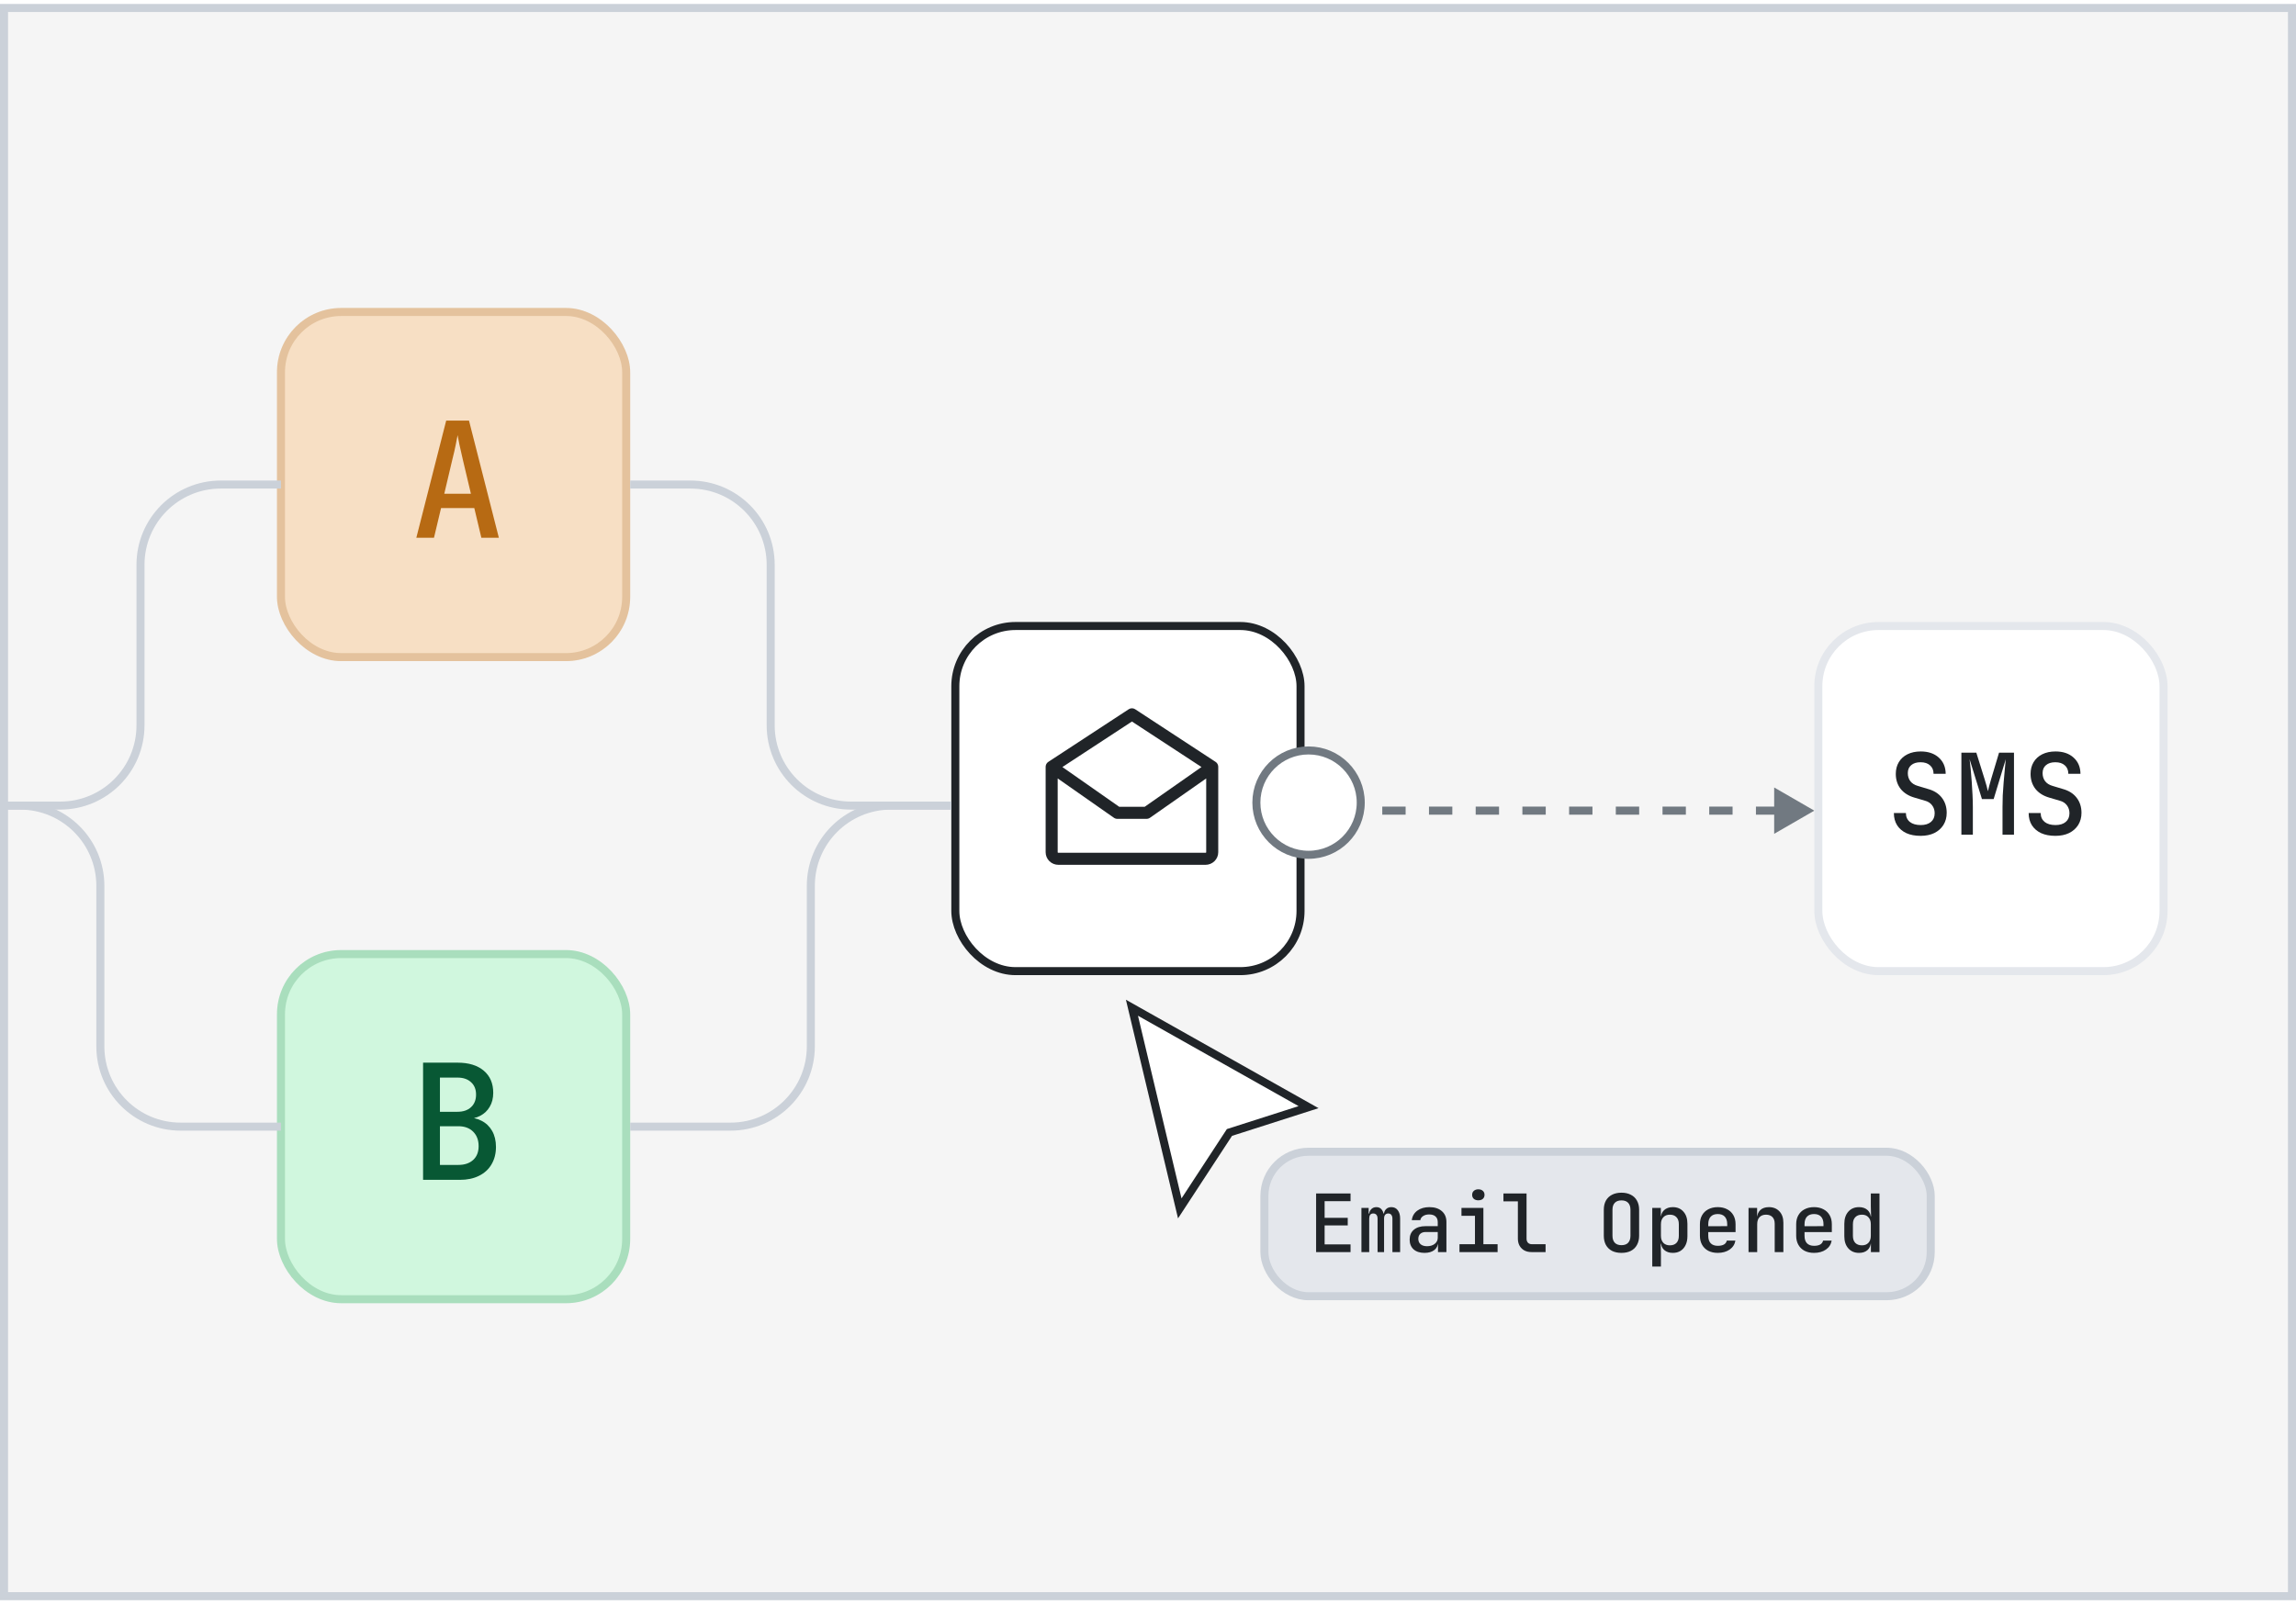 <svg width="286" height="200" viewBox="0 0 286 200" fill="none" xmlns="http://www.w3.org/2000/svg" xmlns:xlink="http://www.w3.org/1999/xlink">
<g clip-path="url(#clip0_2090_7956)">
<rect y="0.496" width="286" height="198.874" fill="#F5F5F5"/>
<rect y="0.496" width="286" height="198.874" fill="url(#pattern0_2090_7956)"/>
<path d="M226 101L221 98.113V103.887L226 101ZM162 101V101.5H163.455V101V100.5H162V101ZM166.364 101V101.5H169.273V101V100.5H166.364V101ZM172.182 101V101.5H175.091V101V100.5H172.182V101ZM178 101V101.5H180.909V101V100.5H178V101ZM183.818 101V101.5H186.727V101V100.5H183.818V101ZM189.636 101V101.5H192.545V101V100.5H189.636V101ZM195.455 101V101.5H198.364V101V100.5H195.455V101ZM201.273 101V101.5H204.182V101V100.5H201.273V101ZM207.091 101V101.5H210V101V100.5H207.091V101ZM212.909 101V101.5H215.818V101V100.5H212.909V101ZM218.727 101V101.5H221.636V101V100.5H218.727V101Z" fill="#717981"/>
<rect x="34.5" y="118.371" width="44" height="44" rx="8" fill="#3CFF82" fill-opacity="0.2"/>
<rect x="35" y="118.871" width="43" height="43" rx="7.5" stroke="#127C38" stroke-opacity="0.2"/>
<path d="M52.7 147V132.4H57C58.387 132.4 59.473 132.733 60.26 133.4C61.047 134.067 61.44 134.987 61.44 136.16C61.44 136.827 61.293 137.407 61 137.9C60.72 138.38 60.327 138.753 59.82 139.02C59.313 139.287 58.72 139.42 58.04 139.42V139.22C58.773 139.207 59.42 139.347 59.98 139.64C60.54 139.92 60.98 140.34 61.3 140.9C61.62 141.46 61.78 142.127 61.78 142.9C61.78 143.727 61.593 144.453 61.22 145.08C60.86 145.693 60.34 146.167 59.66 146.5C58.993 146.833 58.2 147 57.28 147H52.7ZM54.8 145.14H57.1C57.873 145.14 58.487 144.933 58.94 144.52C59.393 144.107 59.62 143.533 59.62 142.8C59.62 142.053 59.393 141.453 58.94 141C58.487 140.547 57.873 140.32 57.1 140.32H54.8V145.14ZM54.8 138.52H56.98C57.7 138.52 58.267 138.327 58.68 137.94C59.093 137.553 59.3 137.033 59.3 136.38C59.3 135.727 59.093 135.213 58.68 134.84C58.267 134.453 57.707 134.26 57 134.26H54.8V138.52Z" fill="#085834"/>
<rect x="119" y="77.996" width="43" height="43" rx="7.5" fill="white"/>
<rect x="119" y="77.996" width="43" height="43" rx="7.5" stroke="#202428"/>
<path d="M131 95.546V106.182C131 106.399 131.088 106.607 131.244 106.76C131.4 106.914 131.612 107 131.833 107H150.167C150.388 107 150.6 106.914 150.756 106.76C150.912 106.607 151 106.399 151 106.182V95.546M131 95.546L141 89L151 95.546M131 95.546L139.182 101.273H142.819L151 95.546" stroke="#202428" stroke-width="1.5" stroke-linecap="round" stroke-linejoin="round"/>
<rect x="226.5" y="77.996" width="43" height="43" rx="7.5" fill="white"/>
<rect x="226.5" y="77.996" width="43" height="43" rx="7.5" stroke="#E4E7EC"/>
<rect x="34.5" y="38.371" width="44" height="44" rx="8" fill="#FF8800" fill-opacity="0.2"/>
<rect x="35" y="38.871" width="43" height="43" rx="7.5" stroke="#985100" stroke-opacity="0.2"/>
<path d="M51.86 67L55.58 52.4H58.42L62.14 67H59.96L59.08 63.3H54.94L54.06 67H51.86ZM55.34 61.52H58.66L57.66 57.3C57.487 56.553 57.34 55.907 57.22 55.36C57.113 54.8 57.04 54.42 57 54.22C56.96 54.42 56.887 54.8 56.78 55.36C56.673 55.907 56.527 56.547 56.34 57.28L55.34 61.52Z" fill="#B76A13"/>
<path d="M-5 100.371H7.5C13.023 100.371 17.5 95.894 17.5 90.371V70.371C17.5 64.848 21.977 60.371 27.5 60.371H35" stroke="#CBD1D9"/>
<path d="M118.5 100.371H106C100.477 100.371 96 95.894 96 90.371V70.371C96 64.848 91.523 60.371 86 60.371H78.5" stroke="#CBD1D9"/>
<path d="M35 140.371H22.5C16.977 140.371 12.5 135.894 12.5 130.371V110.371C12.5 104.848 8.023 100.371 2.5 100.371H-5" stroke="#CBD1D9"/>
<path d="M78.5 140.371H91C96.523 140.371 101 135.894 101 130.371V110.371C101 104.848 105.477 100.371 111 100.371H118.5" stroke="#CBD1D9"/>
<g filter="url(#filter0_d_2090_7956)">
<path d="M146.958 143L141 118L163 130.387L153.146 133.541L146.958 143Z" fill="white"/>
<path d="M146.958 143L141 118L163 130.387L153.146 133.541L146.958 143Z" stroke="#202428"/>
</g>
<rect x="157.5" y="143.5" width="83" height="18" rx="5.5" fill="white"/>
<rect x="157.5" y="143.5" width="83" height="18" rx="5.5" fill="#E4E7EC"/>
<rect x="157.5" y="143.5" width="83" height="18" rx="5.5" stroke="#CBD1D9"/>
<path d="M163.94 156V148.7H168.23V149.66H165V151.73H167.88V152.68H165V155.04H168.23V156H163.94ZM169.586 156V150.5H170.486V151.2H170.686L170.536 151.41C170.536 151.103 170.619 150.86 170.786 150.68C170.953 150.493 171.176 150.4 171.456 150.4C171.756 150.4 171.986 150.517 172.146 150.75C172.313 150.983 172.396 151.303 172.396 151.71L172.156 151.2H172.536L172.376 151.41C172.376 151.103 172.459 150.86 172.626 150.68C172.799 150.493 173.029 150.4 173.316 150.4C173.656 150.4 173.923 150.53 174.116 150.79C174.309 151.043 174.406 151.383 174.406 151.81V156H173.446V151.84C173.446 151.633 173.399 151.473 173.306 151.36C173.219 151.247 173.093 151.19 172.926 151.19C172.759 151.19 172.629 151.247 172.536 151.36C172.449 151.467 172.406 151.623 172.406 151.83V156H171.596V151.84C171.596 151.627 171.549 151.467 171.456 151.36C171.363 151.247 171.229 151.19 171.056 151.19C170.889 151.19 170.763 151.247 170.676 151.36C170.596 151.467 170.556 151.623 170.556 151.83V156H169.586ZM177.442 156.1C176.869 156.1 176.416 155.953 176.082 155.66C175.756 155.36 175.592 154.953 175.592 154.44C175.592 153.92 175.766 153.513 176.112 153.22C176.466 152.92 176.949 152.77 177.562 152.77H179.092V152.26C179.092 151.96 178.999 151.727 178.812 151.56C178.626 151.393 178.362 151.31 178.022 151.31C177.722 151.31 177.472 151.377 177.272 151.51C177.072 151.637 176.956 151.807 176.922 152.02H175.862C175.922 151.527 176.149 151.133 176.542 150.84C176.942 150.547 177.446 150.4 178.052 150.4C178.706 150.4 179.222 150.567 179.602 150.9C179.982 151.227 180.172 151.673 180.172 152.24V156H179.122V154.99H178.942L179.122 154.79C179.122 155.19 178.969 155.51 178.662 155.75C178.356 155.983 177.949 156.1 177.442 156.1ZM177.762 155.27C178.149 155.27 178.466 155.173 178.712 154.98C178.966 154.78 179.092 154.527 179.092 154.22V153.5H177.582C177.302 153.5 177.079 153.577 176.912 153.73C176.752 153.883 176.672 154.093 176.672 154.36C176.672 154.64 176.769 154.863 176.962 155.03C177.156 155.19 177.422 155.27 177.762 155.27ZM181.798 156V155.02H183.728V151.48H182.048V150.5H184.778V155.02H186.548V156H181.798ZM184.148 149.55C183.915 149.55 183.728 149.49 183.588 149.37C183.448 149.243 183.378 149.077 183.378 148.87C183.378 148.657 183.448 148.49 183.588 148.37C183.728 148.243 183.915 148.18 184.148 148.18C184.382 148.18 184.568 148.243 184.708 148.37C184.848 148.49 184.918 148.657 184.918 148.87C184.918 149.077 184.848 149.243 184.708 149.37C184.568 149.49 184.382 149.55 184.148 149.55ZM190.774 156C190.434 156 190.138 155.933 189.884 155.8C189.631 155.66 189.431 155.463 189.284 155.21C189.144 154.957 189.074 154.663 189.074 154.33V149.68H187.274V148.7H190.154V154.33C190.154 154.543 190.214 154.713 190.334 154.84C190.454 154.96 190.618 155.02 190.824 155.02H192.524V156H190.774ZM201.977 156.1C201.523 156.1 201.13 156.017 200.797 155.85C200.47 155.677 200.217 155.43 200.037 155.11C199.863 154.783 199.777 154.403 199.777 153.97V150.73C199.777 150.29 199.863 149.91 200.037 149.59C200.217 149.27 200.47 149.027 200.797 148.86C201.13 148.687 201.523 148.6 201.977 148.6C202.43 148.6 202.82 148.687 203.147 148.86C203.48 149.027 203.733 149.27 203.907 149.59C204.087 149.91 204.177 150.287 204.177 150.72V153.97C204.177 154.403 204.087 154.783 203.907 155.11C203.733 155.43 203.48 155.677 203.147 155.85C202.82 156.017 202.43 156.1 201.977 156.1ZM201.977 155.14C202.343 155.14 202.62 155.04 202.807 154.84C203 154.633 203.097 154.343 203.097 153.97V150.73C203.097 150.35 203 150.06 202.807 149.86C202.62 149.66 202.343 149.56 201.977 149.56C201.617 149.56 201.34 149.66 201.147 149.86C200.953 150.06 200.857 150.35 200.857 150.73V153.97C200.857 154.343 200.953 154.633 201.147 154.84C201.34 155.04 201.617 155.14 201.977 155.14ZM205.813 157.8V150.5H206.883V151.55H207.113L206.883 151.8C206.883 151.367 207.016 151.027 207.283 150.78C207.556 150.527 207.919 150.4 208.373 150.4C208.926 150.4 209.366 150.587 209.693 150.96C210.026 151.327 210.193 151.83 210.193 152.47V154.02C210.193 154.447 210.116 154.817 209.963 155.13C209.816 155.437 209.606 155.677 209.333 155.85C209.066 156.017 208.746 156.1 208.373 156.1C207.926 156.1 207.566 155.977 207.293 155.73C207.019 155.477 206.883 155.133 206.883 154.7L207.113 154.95H206.863L206.893 156.23V157.8H205.813ZM208.003 155.16C208.356 155.16 208.629 155.06 208.823 154.86C209.023 154.653 209.123 154.357 209.123 153.97V152.53C209.123 152.143 209.023 151.85 208.823 151.65C208.629 151.443 208.356 151.34 208.003 151.34C207.663 151.34 207.393 151.447 207.193 151.66C206.993 151.867 206.893 152.157 206.893 152.53V153.97C206.893 154.343 206.993 154.637 207.193 154.85C207.393 155.057 207.663 155.16 208.003 155.16ZM213.969 156.1C213.522 156.1 213.129 156.013 212.789 155.84C212.455 155.66 212.199 155.41 212.019 155.09C211.839 154.77 211.749 154.397 211.749 153.97V152.53C211.749 152.097 211.839 151.723 212.019 151.41C212.199 151.09 212.455 150.843 212.789 150.67C213.129 150.49 213.522 150.4 213.969 150.4C214.422 150.4 214.815 150.49 215.149 150.67C215.482 150.843 215.739 151.09 215.919 151.41C216.099 151.723 216.189 152.097 216.189 152.53V153.51H212.789V153.97C212.789 154.377 212.889 154.687 213.089 154.9C213.295 155.113 213.592 155.22 213.979 155.22C214.292 155.22 214.545 155.167 214.739 155.06C214.932 154.947 215.052 154.783 215.099 154.57H216.169C216.089 155.037 215.849 155.41 215.449 155.69C215.049 155.963 214.555 156.1 213.969 156.1ZM215.149 152.86V152.52C215.149 152.12 215.049 151.81 214.849 151.59C214.649 151.37 214.355 151.26 213.969 151.26C213.589 151.26 213.295 151.37 213.089 151.59C212.889 151.81 212.789 152.123 212.789 152.53V152.78L215.229 152.77L215.149 152.86ZM217.805 156V150.5H218.875V151.55H219.135L218.875 151.8C218.875 151.36 219.005 151.017 219.265 150.77C219.525 150.523 219.885 150.4 220.345 150.4C220.892 150.4 221.328 150.577 221.655 150.93C221.982 151.277 222.145 151.747 222.145 152.34V156H221.065V152.46C221.065 152.1 220.968 151.823 220.775 151.63C220.582 151.437 220.318 151.34 219.985 151.34C219.645 151.34 219.375 151.443 219.175 151.65C218.982 151.85 218.885 152.143 218.885 152.53V156H217.805ZM225.961 156.1C225.514 156.1 225.121 156.013 224.781 155.84C224.448 155.66 224.191 155.41 224.011 155.09C223.831 154.77 223.741 154.397 223.741 153.97V152.53C223.741 152.097 223.831 151.723 224.011 151.41C224.191 151.09 224.448 150.843 224.781 150.67C225.121 150.49 225.514 150.4 225.961 150.4C226.414 150.4 226.808 150.49 227.141 150.67C227.474 150.843 227.731 151.09 227.911 151.41C228.091 151.723 228.181 152.097 228.181 152.53V153.51H224.781V153.97C224.781 154.377 224.881 154.687 225.081 154.9C225.288 155.113 225.584 155.22 225.971 155.22C226.284 155.22 226.538 155.167 226.731 155.06C226.924 154.947 227.044 154.783 227.091 154.57H228.161C228.081 155.037 227.841 155.41 227.441 155.69C227.041 155.963 226.548 156.1 225.961 156.1ZM227.141 152.86V152.52C227.141 152.12 227.041 151.81 226.841 151.59C226.641 151.37 226.348 151.26 225.961 151.26C225.581 151.26 225.288 151.37 225.081 151.59C224.881 151.81 224.781 152.123 224.781 152.53V152.78L227.221 152.77L227.141 152.86ZM231.567 156.1C231.014 156.1 230.57 155.913 230.237 155.54C229.904 155.167 229.737 154.663 229.737 154.03V152.48C229.737 151.84 229.904 151.333 230.237 150.96C230.57 150.587 231.014 150.4 231.567 150.4C232.02 150.4 232.38 150.527 232.647 150.78C232.914 151.027 233.047 151.367 233.047 151.8L232.817 151.55H233.067L233.037 150.27V148.7H234.117V156H233.047V154.95H232.817L233.047 154.7C233.047 155.133 232.914 155.477 232.647 155.73C232.38 155.977 232.02 156.1 231.567 156.1ZM231.937 155.16C232.277 155.16 232.544 155.057 232.737 154.85C232.937 154.637 233.037 154.343 233.037 153.97V152.53C233.037 152.157 232.937 151.867 232.737 151.66C232.544 151.447 232.277 151.34 231.937 151.34C231.584 151.34 231.307 151.443 231.107 151.65C230.907 151.85 230.807 152.143 230.807 152.53V153.97C230.807 154.357 230.907 154.653 231.107 154.86C231.307 155.06 231.584 155.16 231.937 155.16Z" fill="#202428"/>
<path d="M239.242 104.14C238.551 104.14 237.959 104.028 237.464 103.804C236.969 103.571 236.587 103.244 236.316 102.824C236.045 102.395 235.91 101.886 235.91 101.298H237.408C237.408 101.765 237.571 102.133 237.898 102.404C238.225 102.665 238.677 102.796 239.256 102.796C239.797 102.796 240.222 102.665 240.53 102.404C240.838 102.143 240.992 101.783 240.992 101.326C240.992 100.943 240.885 100.612 240.67 100.332C240.465 100.052 240.166 99.861 239.774 99.758L238.486 99.38C237.739 99.165 237.161 98.801 236.75 98.288C236.349 97.765 236.148 97.145 236.148 96.426C236.148 95.866 236.274 95.376 236.526 94.956C236.778 94.536 237.137 94.209 237.604 93.976C238.071 93.743 238.621 93.626 239.256 93.626C240.189 93.626 240.936 93.878 241.496 94.382C242.065 94.886 242.355 95.563 242.364 96.412H240.852C240.852 95.964 240.707 95.614 240.418 95.362C240.138 95.101 239.741 94.97 239.228 94.97C238.733 94.97 238.346 95.091 238.066 95.334C237.786 95.567 237.646 95.899 237.646 96.328C237.646 96.711 237.749 97.042 237.954 97.322C238.169 97.602 238.472 97.798 238.864 97.91L240.166 98.302C240.913 98.507 241.487 98.871 241.888 99.394C242.289 99.917 242.49 100.542 242.49 101.27C242.49 101.839 242.355 102.343 242.084 102.782C241.813 103.211 241.435 103.547 240.95 103.79C240.465 104.023 239.895 104.14 239.242 104.14ZM244.319 104V93.78H246.181L247.203 97.056C247.305 97.364 247.394 97.663 247.469 97.952C247.543 98.232 247.595 98.442 247.623 98.582C247.66 98.442 247.711 98.232 247.777 97.952C247.851 97.663 247.935 97.364 248.029 97.056L249.009 93.78H250.871V104H249.443V100.556C249.443 100.117 249.452 99.632 249.471 99.1C249.499 98.559 249.536 98.017 249.583 97.476C249.629 96.925 249.676 96.403 249.723 95.908C249.769 95.404 249.811 94.965 249.849 94.592L248.337 99.562H246.881L245.341 94.592C245.387 94.956 245.434 95.381 245.481 95.866C245.527 96.342 245.569 96.851 245.607 97.392C245.644 97.933 245.677 98.479 245.705 99.03C245.733 99.571 245.747 100.08 245.747 100.556V104H244.319ZM256.031 104.14C255.34 104.14 254.748 104.028 254.253 103.804C253.758 103.571 253.376 103.244 253.105 102.824C252.834 102.395 252.699 101.886 252.699 101.298H254.197C254.197 101.765 254.36 102.133 254.687 102.404C255.014 102.665 255.466 102.796 256.045 102.796C256.586 102.796 257.011 102.665 257.319 102.404C257.627 102.143 257.781 101.783 257.781 101.326C257.781 100.943 257.674 100.612 257.459 100.332C257.254 100.052 256.955 99.861 256.563 99.758L255.275 99.38C254.528 99.165 253.95 98.801 253.539 98.288C253.138 97.765 252.937 97.145 252.937 96.426C252.937 95.866 253.063 95.376 253.315 94.956C253.567 94.536 253.926 94.209 254.393 93.976C254.86 93.743 255.41 93.626 256.045 93.626C256.978 93.626 257.725 93.878 258.285 94.382C258.854 94.886 259.144 95.563 259.153 96.412H257.641C257.641 95.964 257.496 95.614 257.207 95.362C256.927 95.101 256.53 94.97 256.017 94.97C255.522 94.97 255.135 95.091 254.855 95.334C254.575 95.567 254.435 95.899 254.435 96.328C254.435 96.711 254.538 97.042 254.743 97.322C254.958 97.602 255.261 97.798 255.653 97.91L256.955 98.302C257.702 98.507 258.276 98.871 258.677 99.394C259.078 99.917 259.279 100.542 259.279 101.27C259.279 101.839 259.144 102.343 258.873 102.782C258.602 103.211 258.224 103.547 257.739 103.79C257.254 104.023 256.684 104.14 256.031 104.14Z" fill="#202428"/>
<circle cx="163" cy="100" r="6.5" fill="white" stroke="#717981"/>
</g>
<rect x="0.5" y="0.996" width="285" height="197.874" stroke="#CBD1D9"/>
<defs>
<filter id="filter0_d_2090_7956" x="129.455" y="113.765" width="45.586" height="48.832" filterUnits="userSpaceOnUse" color-interpolation-filters="sRGB">
<feFlood flood-opacity="0" result="BackgroundImageFix"/>
<feColorMatrix in="SourceAlpha" type="matrix" values="0 0 0 0 0 0 0 0 0 0 0 0 0 0 0 0 0 0 127 0" result="hardAlpha"/>
<feOffset dy="7.556"/>
<feGaussianBlur stdDeviation="5.397"/>
<feComposite in2="hardAlpha" operator="out"/>
<feColorMatrix type="matrix" values="0 0 0 0 0 0 0 0 0 0 0 0 0 0 0 0 0 0 0.35 0"/>
<feBlend mode="multiply" in2="BackgroundImageFix" result="effect1_dropShadow_2090_7956"/>
<feBlend mode="normal" in="SourceGraphic" in2="effect1_dropShadow_2090_7956" result="shape"/>
</filter>
<clipPath id="clip0_2090_7956">
<rect y="0.496" width="286" height="198.874" fill="white"/>
</clipPath>
<pattern id="pattern0_2090_7956" patternUnits="userSpaceOnUse" patternTransform="matrix(250 0 0 250 0 0.496)" preserveAspectRatio="none" viewBox="0 0 250 250" width="1" height="1">
<g id="pattern0_2090_7956_inner">
<g clip-path="url(#clip1_2090_7956)">
<rect x="-1" y="-1" width="2" height="2" fill="#E4E7EC"/>
<rect x="9" y="-1" width="2" height="2" fill="#E4E7EC"/>
<rect x="19" y="-1" width="2" height="2" fill="#E4E7EC"/>
<rect x="29" y="-1" width="2" height="2" fill="#E4E7EC"/>
<rect x="39" y="-1" width="2" height="2" fill="#E4E7EC"/>
<rect x="49" y="-1" width="2" height="2" fill="#E4E7EC"/>
<rect x="59" y="-1" width="2" height="2" fill="#E4E7EC"/>
<rect x="69" y="-1" width="2" height="2" fill="#E4E7EC"/>
<rect x="79" y="-1" width="2" height="2" fill="#E4E7EC"/>
<rect x="89" y="-1" width="2" height="2" fill="#E4E7EC"/>
<rect x="99" y="-1" width="2" height="2" fill="#E4E7EC"/>
<rect x="109" y="-1" width="2" height="2" fill="#E4E7EC"/>
<rect x="119" y="-1" width="2" height="2" fill="#E4E7EC"/>
<rect x="129" y="-1" width="2" height="2" fill="#E4E7EC"/>
<rect x="139" y="-1" width="2" height="2" fill="#E4E7EC"/>
<rect x="149" y="-1" width="2" height="2" fill="#E4E7EC"/>
<rect x="159" y="-1" width="2" height="2" fill="#E4E7EC"/>
<rect x="169" y="-1" width="2" height="2" fill="#E4E7EC"/>
<rect x="179" y="-1" width="2" height="2" fill="#E4E7EC"/>
<rect x="189" y="-1" width="2" height="2" fill="#E4E7EC"/>
<rect x="199" y="-1" width="2" height="2" fill="#E4E7EC"/>
<rect x="209" y="-1" width="2" height="2" fill="#E4E7EC"/>
<rect x="219" y="-1" width="2" height="2" fill="#E4E7EC"/>
<rect x="229" y="-1" width="2" height="2" fill="#E4E7EC"/>
<rect x="239" y="-1" width="2" height="2" fill="#E4E7EC"/>
<rect x="249" y="-1" width="2" height="2" fill="#E4E7EC"/>
<rect x="-1" y="9" width="2" height="2" fill="#E4E7EC"/>
<rect x="9" y="9" width="2" height="2" fill="#E4E7EC"/>
<rect x="19" y="9" width="2" height="2" fill="#E4E7EC"/>
<rect x="29" y="9" width="2" height="2" fill="#E4E7EC"/>
<rect x="39" y="9" width="2" height="2" fill="#E4E7EC"/>
<rect x="49" y="9" width="2" height="2" fill="#E4E7EC"/>
<rect x="59" y="9" width="2" height="2" fill="#E4E7EC"/>
<rect x="69" y="9" width="2" height="2" fill="#E4E7EC"/>
<rect x="79" y="9" width="2" height="2" fill="#E4E7EC"/>
<rect x="89" y="9" width="2" height="2" fill="#E4E7EC"/>
<rect x="99" y="9" width="2" height="2" fill="#E4E7EC"/>
<rect x="109" y="9" width="2" height="2" fill="#E4E7EC"/>
<rect x="119" y="9" width="2" height="2" fill="#E4E7EC"/>
<rect x="129" y="9" width="2" height="2" fill="#E4E7EC"/>
<rect x="139" y="9" width="2" height="2" fill="#E4E7EC"/>
<rect x="149" y="9" width="2" height="2" fill="#E4E7EC"/>
<rect x="159" y="9" width="2" height="2" fill="#E4E7EC"/>
<rect x="169" y="9" width="2" height="2" fill="#E4E7EC"/>
<rect x="179" y="9" width="2" height="2" fill="#E4E7EC"/>
<rect x="189" y="9" width="2" height="2" fill="#E4E7EC"/>
<rect x="199" y="9" width="2" height="2" fill="#E4E7EC"/>
<rect x="209" y="9" width="2" height="2" fill="#E4E7EC"/>
<rect x="219" y="9" width="2" height="2" fill="#E4E7EC"/>
<rect x="229" y="9" width="2" height="2" fill="#E4E7EC"/>
<rect x="239" y="9" width="2" height="2" fill="#E4E7EC"/>
<rect x="249" y="9" width="2" height="2" fill="#E4E7EC"/>
<rect x="-1" y="19" width="2" height="2" fill="#E4E7EC"/>
<rect x="9" y="19" width="2" height="2" fill="#E4E7EC"/>
<rect x="19" y="19" width="2" height="2" fill="#E4E7EC"/>
<rect x="29" y="19" width="2" height="2" fill="#E4E7EC"/>
<rect x="39" y="19" width="2" height="2" fill="#E4E7EC"/>
<rect x="49" y="19" width="2" height="2" fill="#E4E7EC"/>
<rect x="59" y="19" width="2" height="2" fill="#E4E7EC"/>
<rect x="69" y="19" width="2" height="2" fill="#E4E7EC"/>
<rect x="79" y="19" width="2" height="2" fill="#E4E7EC"/>
<rect x="89" y="19" width="2" height="2" fill="#E4E7EC"/>
<rect x="99" y="19" width="2" height="2" fill="#E4E7EC"/>
<rect x="109" y="19" width="2" height="2" fill="#E4E7EC"/>
<rect x="119" y="19" width="2" height="2" fill="#E4E7EC"/>
<rect x="129" y="19" width="2" height="2" fill="#E4E7EC"/>
<rect x="139" y="19" width="2" height="2" fill="#E4E7EC"/>
<rect x="149" y="19" width="2" height="2" fill="#E4E7EC"/>
<rect x="159" y="19" width="2" height="2" fill="#E4E7EC"/>
<rect x="169" y="19" width="2" height="2" fill="#E4E7EC"/>
<rect x="179" y="19" width="2" height="2" fill="#E4E7EC"/>
<rect x="189" y="19" width="2" height="2" fill="#E4E7EC"/>
<rect x="199" y="19" width="2" height="2" fill="#E4E7EC"/>
<rect x="209" y="19" width="2" height="2" fill="#E4E7EC"/>
<rect x="219" y="19" width="2" height="2" fill="#E4E7EC"/>
<rect x="229" y="19" width="2" height="2" fill="#E4E7EC"/>
<rect x="239" y="19" width="2" height="2" fill="#E4E7EC"/>
<rect x="249" y="19" width="2" height="2" fill="#E4E7EC"/>
<rect x="-1" y="29" width="2" height="2" fill="#E4E7EC"/>
<rect x="9" y="29" width="2" height="2" fill="#E4E7EC"/>
<rect x="19" y="29" width="2" height="2" fill="#E4E7EC"/>
<rect x="29" y="29" width="2" height="2" fill="#E4E7EC"/>
<rect x="39" y="29" width="2" height="2" fill="#E4E7EC"/>
<rect x="49" y="29" width="2" height="2" fill="#E4E7EC"/>
<rect x="59" y="29" width="2" height="2" fill="#E4E7EC"/>
<rect x="69" y="29" width="2" height="2" fill="#E4E7EC"/>
<rect x="79" y="29" width="2" height="2" fill="#E4E7EC"/>
<rect x="89" y="29" width="2" height="2" fill="#E4E7EC"/>
<rect x="99" y="29" width="2" height="2" fill="#E4E7EC"/>
<rect x="109" y="29" width="2" height="2" fill="#E4E7EC"/>
<rect x="119" y="29" width="2" height="2" fill="#E4E7EC"/>
<rect x="129" y="29" width="2" height="2" fill="#E4E7EC"/>
<rect x="139" y="29" width="2" height="2" fill="#E4E7EC"/>
<rect x="149" y="29" width="2" height="2" fill="#E4E7EC"/>
<rect x="159" y="29" width="2" height="2" fill="#E4E7EC"/>
<rect x="169" y="29" width="2" height="2" fill="#E4E7EC"/>
<rect x="179" y="29" width="2" height="2" fill="#E4E7EC"/>
<rect x="189" y="29" width="2" height="2" fill="#E4E7EC"/>
<rect x="199" y="29" width="2" height="2" fill="#E4E7EC"/>
<rect x="209" y="29" width="2" height="2" fill="#E4E7EC"/>
<rect x="219" y="29" width="2" height="2" fill="#E4E7EC"/>
<rect x="229" y="29" width="2" height="2" fill="#E4E7EC"/>
<rect x="239" y="29" width="2" height="2" fill="#E4E7EC"/>
<rect x="249" y="29" width="2" height="2" fill="#E4E7EC"/>
<rect x="-1" y="39" width="2" height="2" fill="#E4E7EC"/>
<rect x="9" y="39" width="2" height="2" fill="#E4E7EC"/>
<rect x="19" y="39" width="2" height="2" fill="#E4E7EC"/>
<rect x="29" y="39" width="2" height="2" fill="#E4E7EC"/>
<rect x="39" y="39" width="2" height="2" fill="#E4E7EC"/>
<rect x="49" y="39" width="2" height="2" fill="#E4E7EC"/>
<rect x="59" y="39" width="2" height="2" fill="#E4E7EC"/>
<rect x="69" y="39" width="2" height="2" fill="#E4E7EC"/>
<rect x="79" y="39" width="2" height="2" fill="#E4E7EC"/>
<rect x="89" y="39" width="2" height="2" fill="#E4E7EC"/>
<rect x="99" y="39" width="2" height="2" fill="#E4E7EC"/>
<rect x="109" y="39" width="2" height="2" fill="#E4E7EC"/>
<rect x="119" y="39" width="2" height="2" fill="#E4E7EC"/>
<rect x="129" y="39" width="2" height="2" fill="#E4E7EC"/>
<rect x="139" y="39" width="2" height="2" fill="#E4E7EC"/>
<rect x="149" y="39" width="2" height="2" fill="#E4E7EC"/>
<rect x="159" y="39" width="2" height="2" fill="#E4E7EC"/>
<rect x="169" y="39" width="2" height="2" fill="#E4E7EC"/>
<rect x="179" y="39" width="2" height="2" fill="#E4E7EC"/>
<rect x="189" y="39" width="2" height="2" fill="#E4E7EC"/>
<rect x="199" y="39" width="2" height="2" fill="#E4E7EC"/>
<rect x="209" y="39" width="2" height="2" fill="#E4E7EC"/>
<rect x="219" y="39" width="2" height="2" fill="#E4E7EC"/>
<rect x="229" y="39" width="2" height="2" fill="#E4E7EC"/>
<rect x="239" y="39" width="2" height="2" fill="#E4E7EC"/>
<rect x="249" y="39" width="2" height="2" fill="#E4E7EC"/>
<rect x="-1" y="49" width="2" height="2" fill="#E4E7EC"/>
<rect x="9" y="49" width="2" height="2" fill="#E4E7EC"/>
<rect x="19" y="49" width="2" height="2" fill="#E4E7EC"/>
<rect x="29" y="49" width="2" height="2" fill="#E4E7EC"/>
<rect x="39" y="49" width="2" height="2" fill="#E4E7EC"/>
<rect x="49" y="49" width="2" height="2" fill="#E4E7EC"/>
<rect x="59" y="49" width="2" height="2" fill="#E4E7EC"/>
<rect x="69" y="49" width="2" height="2" fill="#E4E7EC"/>
<rect x="79" y="49" width="2" height="2" fill="#E4E7EC"/>
<rect x="89" y="49" width="2" height="2" fill="#E4E7EC"/>
<rect x="99" y="49" width="2" height="2" fill="#E4E7EC"/>
<rect x="109" y="49" width="2" height="2" fill="#E4E7EC"/>
<rect x="119" y="49" width="2" height="2" fill="#E4E7EC"/>
<rect x="129" y="49" width="2" height="2" fill="#E4E7EC"/>
<rect x="139" y="49" width="2" height="2" fill="#E4E7EC"/>
<rect x="149" y="49" width="2" height="2" fill="#E4E7EC"/>
<rect x="159" y="49" width="2" height="2" fill="#E4E7EC"/>
<rect x="169" y="49" width="2" height="2" fill="#E4E7EC"/>
<rect x="179" y="49" width="2" height="2" fill="#E4E7EC"/>
<rect x="189" y="49" width="2" height="2" fill="#E4E7EC"/>
<rect x="199" y="49" width="2" height="2" fill="#E4E7EC"/>
<rect x="209" y="49" width="2" height="2" fill="#E4E7EC"/>
<rect x="219" y="49" width="2" height="2" fill="#E4E7EC"/>
<rect x="229" y="49" width="2" height="2" fill="#E4E7EC"/>
<rect x="239" y="49" width="2" height="2" fill="#E4E7EC"/>
<rect x="249" y="49" width="2" height="2" fill="#E4E7EC"/>
<rect x="-1" y="59" width="2" height="2" fill="#E4E7EC"/>
<rect x="9" y="59" width="2" height="2" fill="#E4E7EC"/>
<rect x="19" y="59" width="2" height="2" fill="#E4E7EC"/>
<rect x="29" y="59" width="2" height="2" fill="#E4E7EC"/>
<rect x="39" y="59" width="2" height="2" fill="#E4E7EC"/>
<rect x="49" y="59" width="2" height="2" fill="#E4E7EC"/>
<rect x="59" y="59" width="2" height="2" fill="#E4E7EC"/>
<rect x="69" y="59" width="2" height="2" fill="#E4E7EC"/>
<rect x="79" y="59" width="2" height="2" fill="#E4E7EC"/>
<rect x="89" y="59" width="2" height="2" fill="#E4E7EC"/>
<rect x="99" y="59" width="2" height="2" fill="#E4E7EC"/>
<rect x="109" y="59" width="2" height="2" fill="#E4E7EC"/>
<rect x="119" y="59" width="2" height="2" fill="#E4E7EC"/>
<rect x="129" y="59" width="2" height="2" fill="#E4E7EC"/>
<rect x="139" y="59" width="2" height="2" fill="#E4E7EC"/>
<rect x="149" y="59" width="2" height="2" fill="#E4E7EC"/>
<rect x="159" y="59" width="2" height="2" fill="#E4E7EC"/>
<rect x="169" y="59" width="2" height="2" fill="#E4E7EC"/>
<rect x="179" y="59" width="2" height="2" fill="#E4E7EC"/>
<rect x="189" y="59" width="2" height="2" fill="#E4E7EC"/>
<rect x="199" y="59" width="2" height="2" fill="#E4E7EC"/>
<rect x="209" y="59" width="2" height="2" fill="#E4E7EC"/>
<rect x="219" y="59" width="2" height="2" fill="#E4E7EC"/>
<rect x="229" y="59" width="2" height="2" fill="#E4E7EC"/>
<rect x="239" y="59" width="2" height="2" fill="#E4E7EC"/>
<rect x="249" y="59" width="2" height="2" fill="#E4E7EC"/>
<rect x="-1" y="69" width="2" height="2" fill="#E4E7EC"/>
<rect x="9" y="69" width="2" height="2" fill="#E4E7EC"/>
<rect x="19" y="69" width="2" height="2" fill="#E4E7EC"/>
<rect x="29" y="69" width="2" height="2" fill="#E4E7EC"/>
<rect x="39" y="69" width="2" height="2" fill="#E4E7EC"/>
<rect x="49" y="69" width="2" height="2" fill="#E4E7EC"/>
<rect x="59" y="69" width="2" height="2" fill="#E4E7EC"/>
<rect x="69" y="69" width="2" height="2" fill="#E4E7EC"/>
<rect x="79" y="69" width="2" height="2" fill="#E4E7EC"/>
<rect x="89" y="69" width="2" height="2" fill="#E4E7EC"/>
<rect x="99" y="69" width="2" height="2" fill="#E4E7EC"/>
<rect x="109" y="69" width="2" height="2" fill="#E4E7EC"/>
<rect x="119" y="69" width="2" height="2" fill="#E4E7EC"/>
<rect x="129" y="69" width="2" height="2" fill="#E4E7EC"/>
<rect x="139" y="69" width="2" height="2" fill="#E4E7EC"/>
<rect x="149" y="69" width="2" height="2" fill="#E4E7EC"/>
<rect x="159" y="69" width="2" height="2" fill="#E4E7EC"/>
<rect x="169" y="69" width="2" height="2" fill="#E4E7EC"/>
<rect x="179" y="69" width="2" height="2" fill="#E4E7EC"/>
<rect x="189" y="69" width="2" height="2" fill="#E4E7EC"/>
<rect x="199" y="69" width="2" height="2" fill="#E4E7EC"/>
<rect x="209" y="69" width="2" height="2" fill="#E4E7EC"/>
<rect x="219" y="69" width="2" height="2" fill="#E4E7EC"/>
<rect x="229" y="69" width="2" height="2" fill="#E4E7EC"/>
<rect x="239" y="69" width="2" height="2" fill="#E4E7EC"/>
<rect x="249" y="69" width="2" height="2" fill="#E4E7EC"/>
<rect x="-1" y="79" width="2" height="2" fill="#E4E7EC"/>
<rect x="9" y="79" width="2" height="2" fill="#E4E7EC"/>
<rect x="19" y="79" width="2" height="2" fill="#E4E7EC"/>
<rect x="29" y="79" width="2" height="2" fill="#E4E7EC"/>
<rect x="39" y="79" width="2" height="2" fill="#E4E7EC"/>
<rect x="49" y="79" width="2" height="2" fill="#E4E7EC"/>
<rect x="59" y="79" width="2" height="2" fill="#E4E7EC"/>
<rect x="69" y="79" width="2" height="2" fill="#E4E7EC"/>
<rect x="79" y="79" width="2" height="2" fill="#E4E7EC"/>
<rect x="89" y="79" width="2" height="2" fill="#E4E7EC"/>
<rect x="99" y="79" width="2" height="2" fill="#E4E7EC"/>
<rect x="109" y="79" width="2" height="2" fill="#E4E7EC"/>
<rect x="119" y="79" width="2" height="2" fill="#E4E7EC"/>
<rect x="129" y="79" width="2" height="2" fill="#E4E7EC"/>
<rect x="139" y="79" width="2" height="2" fill="#E4E7EC"/>
<rect x="149" y="79" width="2" height="2" fill="#E4E7EC"/>
<rect x="159" y="79" width="2" height="2" fill="#E4E7EC"/>
<rect x="169" y="79" width="2" height="2" fill="#E4E7EC"/>
<rect x="179" y="79" width="2" height="2" fill="#E4E7EC"/>
<rect x="189" y="79" width="2" height="2" fill="#E4E7EC"/>
<rect x="199" y="79" width="2" height="2" fill="#E4E7EC"/>
<rect x="209" y="79" width="2" height="2" fill="#E4E7EC"/>
<rect x="219" y="79" width="2" height="2" fill="#E4E7EC"/>
<rect x="229" y="79" width="2" height="2" fill="#E4E7EC"/>
<rect x="239" y="79" width="2" height="2" fill="#E4E7EC"/>
<rect x="249" y="79" width="2" height="2" fill="#E4E7EC"/>
<rect x="-1" y="89" width="2" height="2" fill="#E4E7EC"/>
<rect x="9" y="89" width="2" height="2" fill="#E4E7EC"/>
<rect x="19" y="89" width="2" height="2" fill="#E4E7EC"/>
<rect x="29" y="89" width="2" height="2" fill="#E4E7EC"/>
<rect x="39" y="89" width="2" height="2" fill="#E4E7EC"/>
<rect x="49" y="89" width="2" height="2" fill="#E4E7EC"/>
<rect x="59" y="89" width="2" height="2" fill="#E4E7EC"/>
<rect x="69" y="89" width="2" height="2" fill="#E4E7EC"/>
<rect x="79" y="89" width="2" height="2" fill="#E4E7EC"/>
<rect x="89" y="89" width="2" height="2" fill="#E4E7EC"/>
<rect x="99" y="89" width="2" height="2" fill="#E4E7EC"/>
<rect x="109" y="89" width="2" height="2" fill="#E4E7EC"/>
<rect x="119" y="89" width="2" height="2" fill="#E4E7EC"/>
<rect x="129" y="89" width="2" height="2" fill="#E4E7EC"/>
<rect x="139" y="89" width="2" height="2" fill="#E4E7EC"/>
<rect x="149" y="89" width="2" height="2" fill="#E4E7EC"/>
<rect x="159" y="89" width="2" height="2" fill="#E4E7EC"/>
<rect x="169" y="89" width="2" height="2" fill="#E4E7EC"/>
<rect x="179" y="89" width="2" height="2" fill="#E4E7EC"/>
<rect x="189" y="89" width="2" height="2" fill="#E4E7EC"/>
<rect x="199" y="89" width="2" height="2" fill="#E4E7EC"/>
<rect x="209" y="89" width="2" height="2" fill="#E4E7EC"/>
<rect x="219" y="89" width="2" height="2" fill="#E4E7EC"/>
<rect x="229" y="89" width="2" height="2" fill="#E4E7EC"/>
<rect x="239" y="89" width="2" height="2" fill="#E4E7EC"/>
<rect x="249" y="89" width="2" height="2" fill="#E4E7EC"/>
<rect x="-1" y="99" width="2" height="2" fill="#E4E7EC"/>
<rect x="9" y="99" width="2" height="2" fill="#E4E7EC"/>
<rect x="19" y="99" width="2" height="2" fill="#E4E7EC"/>
<rect x="29" y="99" width="2" height="2" fill="#E4E7EC"/>
<rect x="39" y="99" width="2" height="2" fill="#E4E7EC"/>
<rect x="49" y="99" width="2" height="2" fill="#E4E7EC"/>
<rect x="59" y="99" width="2" height="2" fill="#E4E7EC"/>
<rect x="69" y="99" width="2" height="2" fill="#E4E7EC"/>
<rect x="79" y="99" width="2" height="2" fill="#E4E7EC"/>
<rect x="89" y="99" width="2" height="2" fill="#E4E7EC"/>
<rect x="99" y="99" width="2" height="2" fill="#E4E7EC"/>
<rect x="109" y="99" width="2" height="2" fill="#E4E7EC"/>
<rect x="119" y="99" width="2" height="2" fill="#E4E7EC"/>
<rect x="129" y="99" width="2" height="2" fill="#E4E7EC"/>
<rect x="139" y="99" width="2" height="2" fill="#E4E7EC"/>
<rect x="149" y="99" width="2" height="2" fill="#E4E7EC"/>
<rect x="159" y="99" width="2" height="2" fill="#E4E7EC"/>
<rect x="169" y="99" width="2" height="2" fill="#E4E7EC"/>
<rect x="179" y="99" width="2" height="2" fill="#E4E7EC"/>
<rect x="189" y="99" width="2" height="2" fill="#E4E7EC"/>
<rect x="199" y="99" width="2" height="2" fill="#E4E7EC"/>
<rect x="209" y="99" width="2" height="2" fill="#E4E7EC"/>
<rect x="219" y="99" width="2" height="2" fill="#E4E7EC"/>
<rect x="229" y="99" width="2" height="2" fill="#E4E7EC"/>
<rect x="239" y="99" width="2" height="2" fill="#E4E7EC"/>
<rect x="249" y="99" width="2" height="2" fill="#E4E7EC"/>
<rect x="-1" y="109" width="2" height="2" fill="#E4E7EC"/>
<rect x="9" y="109" width="2" height="2" fill="#E4E7EC"/>
<rect x="19" y="109" width="2" height="2" fill="#E4E7EC"/>
<rect x="29" y="109" width="2" height="2" fill="#E4E7EC"/>
<rect x="39" y="109" width="2" height="2" fill="#E4E7EC"/>
<rect x="49" y="109" width="2" height="2" fill="#E4E7EC"/>
<rect x="59" y="109" width="2" height="2" fill="#E4E7EC"/>
<rect x="69" y="109" width="2" height="2" fill="#E4E7EC"/>
<rect x="79" y="109" width="2" height="2" fill="#E4E7EC"/>
<rect x="89" y="109" width="2" height="2" fill="#E4E7EC"/>
<rect x="99" y="109" width="2" height="2" fill="#E4E7EC"/>
<rect x="109" y="109" width="2" height="2" fill="#E4E7EC"/>
<rect x="119" y="109" width="2" height="2" fill="#E4E7EC"/>
<rect x="129" y="109" width="2" height="2" fill="#E4E7EC"/>
<rect x="139" y="109" width="2" height="2" fill="#E4E7EC"/>
<rect x="149" y="109" width="2" height="2" fill="#E4E7EC"/>
<rect x="159" y="109" width="2" height="2" fill="#E4E7EC"/>
<rect x="169" y="109" width="2" height="2" fill="#E4E7EC"/>
<rect x="179" y="109" width="2" height="2" fill="#E4E7EC"/>
<rect x="189" y="109" width="2" height="2" fill="#E4E7EC"/>
<rect x="199" y="109" width="2" height="2" fill="#E4E7EC"/>
<rect x="209" y="109" width="2" height="2" fill="#E4E7EC"/>
<rect x="219" y="109" width="2" height="2" fill="#E4E7EC"/>
<rect x="229" y="109" width="2" height="2" fill="#E4E7EC"/>
<rect x="239" y="109" width="2" height="2" fill="#E4E7EC"/>
<rect x="249" y="109" width="2" height="2" fill="#E4E7EC"/>
<rect x="-1" y="119" width="2" height="2" fill="#E4E7EC"/>
<rect x="9" y="119" width="2" height="2" fill="#E4E7EC"/>
<rect x="19" y="119" width="2" height="2" fill="#E4E7EC"/>
<rect x="29" y="119" width="2" height="2" fill="#E4E7EC"/>
<rect x="39" y="119" width="2" height="2" fill="#E4E7EC"/>
<rect x="49" y="119" width="2" height="2" fill="#E4E7EC"/>
<rect x="59" y="119" width="2" height="2" fill="#E4E7EC"/>
<rect x="69" y="119" width="2" height="2" fill="#E4E7EC"/>
<rect x="79" y="119" width="2" height="2" fill="#E4E7EC"/>
<rect x="89" y="119" width="2" height="2" fill="#E4E7EC"/>
<rect x="99" y="119" width="2" height="2" fill="#E4E7EC"/>
<rect x="109" y="119" width="2" height="2" fill="#E4E7EC"/>
<rect x="119" y="119" width="2" height="2" fill="#E4E7EC"/>
<rect x="129" y="119" width="2" height="2" fill="#E4E7EC"/>
<rect x="139" y="119" width="2" height="2" fill="#E4E7EC"/>
<rect x="149" y="119" width="2" height="2" fill="#E4E7EC"/>
<rect x="159" y="119" width="2" height="2" fill="#E4E7EC"/>
<rect x="169" y="119" width="2" height="2" fill="#E4E7EC"/>
<rect x="179" y="119" width="2" height="2" fill="#E4E7EC"/>
<rect x="189" y="119" width="2" height="2" fill="#E4E7EC"/>
<rect x="199" y="119" width="2" height="2" fill="#E4E7EC"/>
<rect x="209" y="119" width="2" height="2" fill="#E4E7EC"/>
<rect x="219" y="119" width="2" height="2" fill="#E4E7EC"/>
<rect x="229" y="119" width="2" height="2" fill="#E4E7EC"/>
<rect x="239" y="119" width="2" height="2" fill="#E4E7EC"/>
<rect x="249" y="119" width="2" height="2" fill="#E4E7EC"/>
<rect x="-1" y="129" width="2" height="2" fill="#E4E7EC"/>
<rect x="9" y="129" width="2" height="2" fill="#E4E7EC"/>
<rect x="19" y="129" width="2" height="2" fill="#E4E7EC"/>
<rect x="29" y="129" width="2" height="2" fill="#E4E7EC"/>
<rect x="39" y="129" width="2" height="2" fill="#E4E7EC"/>
<rect x="49" y="129" width="2" height="2" fill="#E4E7EC"/>
<rect x="59" y="129" width="2" height="2" fill="#E4E7EC"/>
<rect x="69" y="129" width="2" height="2" fill="#E4E7EC"/>
<rect x="79" y="129" width="2" height="2" fill="#E4E7EC"/>
<rect x="89" y="129" width="2" height="2" fill="#E4E7EC"/>
<rect x="99" y="129" width="2" height="2" fill="#E4E7EC"/>
<rect x="109" y="129" width="2" height="2" fill="#E4E7EC"/>
<rect x="119" y="129" width="2" height="2" fill="#E4E7EC"/>
<rect x="129" y="129" width="2" height="2" fill="#E4E7EC"/>
<rect x="139" y="129" width="2" height="2" fill="#E4E7EC"/>
<rect x="149" y="129" width="2" height="2" fill="#E4E7EC"/>
<rect x="159" y="129" width="2" height="2" fill="#E4E7EC"/>
<rect x="169" y="129" width="2" height="2" fill="#E4E7EC"/>
<rect x="179" y="129" width="2" height="2" fill="#E4E7EC"/>
<rect x="189" y="129" width="2" height="2" fill="#E4E7EC"/>
<rect x="199" y="129" width="2" height="2" fill="#E4E7EC"/>
<rect x="209" y="129" width="2" height="2" fill="#E4E7EC"/>
<rect x="219" y="129" width="2" height="2" fill="#E4E7EC"/>
<rect x="229" y="129" width="2" height="2" fill="#E4E7EC"/>
<rect x="239" y="129" width="2" height="2" fill="#E4E7EC"/>
<rect x="249" y="129" width="2" height="2" fill="#E4E7EC"/>
<rect x="-1" y="139" width="2" height="2" fill="#E4E7EC"/>
<rect x="9" y="139" width="2" height="2" fill="#E4E7EC"/>
<rect x="19" y="139" width="2" height="2" fill="#E4E7EC"/>
<rect x="29" y="139" width="2" height="2" fill="#E4E7EC"/>
<rect x="39" y="139" width="2" height="2" fill="#E4E7EC"/>
<rect x="49" y="139" width="2" height="2" fill="#E4E7EC"/>
<rect x="59" y="139" width="2" height="2" fill="#E4E7EC"/>
<rect x="69" y="139" width="2" height="2" fill="#E4E7EC"/>
<rect x="79" y="139" width="2" height="2" fill="#E4E7EC"/>
<rect x="89" y="139" width="2" height="2" fill="#E4E7EC"/>
<rect x="99" y="139" width="2" height="2" fill="#E4E7EC"/>
<rect x="109" y="139" width="2" height="2" fill="#E4E7EC"/>
<rect x="119" y="139" width="2" height="2" fill="#E4E7EC"/>
<rect x="129" y="139" width="2" height="2" fill="#E4E7EC"/>
<rect x="139" y="139" width="2" height="2" fill="#E4E7EC"/>
<rect x="149" y="139" width="2" height="2" fill="#E4E7EC"/>
<rect x="159" y="139" width="2" height="2" fill="#E4E7EC"/>
<rect x="169" y="139" width="2" height="2" fill="#E4E7EC"/>
<rect x="179" y="139" width="2" height="2" fill="#E4E7EC"/>
<rect x="189" y="139" width="2" height="2" fill="#E4E7EC"/>
<rect x="199" y="139" width="2" height="2" fill="#E4E7EC"/>
<rect x="209" y="139" width="2" height="2" fill="#E4E7EC"/>
<rect x="219" y="139" width="2" height="2" fill="#E4E7EC"/>
<rect x="229" y="139" width="2" height="2" fill="#E4E7EC"/>
<rect x="239" y="139" width="2" height="2" fill="#E4E7EC"/>
<rect x="249" y="139" width="2" height="2" fill="#E4E7EC"/>
<rect x="-1" y="149" width="2" height="2" fill="#E4E7EC"/>
<rect x="9" y="149" width="2" height="2" fill="#E4E7EC"/>
<rect x="19" y="149" width="2" height="2" fill="#E4E7EC"/>
<rect x="29" y="149" width="2" height="2" fill="#E4E7EC"/>
<rect x="39" y="149" width="2" height="2" fill="#E4E7EC"/>
<rect x="49" y="149" width="2" height="2" fill="#E4E7EC"/>
<rect x="59" y="149" width="2" height="2" fill="#E4E7EC"/>
<rect x="69" y="149" width="2" height="2" fill="#E4E7EC"/>
<rect x="79" y="149" width="2" height="2" fill="#E4E7EC"/>
<rect x="89" y="149" width="2" height="2" fill="#E4E7EC"/>
<rect x="99" y="149" width="2" height="2" fill="#E4E7EC"/>
<rect x="109" y="149" width="2" height="2" fill="#E4E7EC"/>
<rect x="119" y="149" width="2" height="2" fill="#E4E7EC"/>
<rect x="129" y="149" width="2" height="2" fill="#E4E7EC"/>
<rect x="139" y="149" width="2" height="2" fill="#E4E7EC"/>
<rect x="149" y="149" width="2" height="2" fill="#E4E7EC"/>
<rect x="159" y="149" width="2" height="2" fill="#E4E7EC"/>
<rect x="169" y="149" width="2" height="2" fill="#E4E7EC"/>
<rect x="179" y="149" width="2" height="2" fill="#E4E7EC"/>
<rect x="189" y="149" width="2" height="2" fill="#E4E7EC"/>
<rect x="199" y="149" width="2" height="2" fill="#E4E7EC"/>
<rect x="209" y="149" width="2" height="2" fill="#E4E7EC"/>
<rect x="219" y="149" width="2" height="2" fill="#E4E7EC"/>
<rect x="229" y="149" width="2" height="2" fill="#E4E7EC"/>
<rect x="239" y="149" width="2" height="2" fill="#E4E7EC"/>
<rect x="249" y="149" width="2" height="2" fill="#E4E7EC"/>
<rect x="-1" y="159" width="2" height="2" fill="#E4E7EC"/>
<rect x="9" y="159" width="2" height="2" fill="#E4E7EC"/>
<rect x="19" y="159" width="2" height="2" fill="#E4E7EC"/>
<rect x="29" y="159" width="2" height="2" fill="#E4E7EC"/>
<rect x="39" y="159" width="2" height="2" fill="#E4E7EC"/>
<rect x="49" y="159" width="2" height="2" fill="#E4E7EC"/>
<rect x="59" y="159" width="2" height="2" fill="#E4E7EC"/>
<rect x="69" y="159" width="2" height="2" fill="#E4E7EC"/>
<rect x="79" y="159" width="2" height="2" fill="#E4E7EC"/>
<rect x="89" y="159" width="2" height="2" fill="#E4E7EC"/>
<rect x="99" y="159" width="2" height="2" fill="#E4E7EC"/>
<rect x="109" y="159" width="2" height="2" fill="#E4E7EC"/>
<rect x="119" y="159" width="2" height="2" fill="#E4E7EC"/>
<rect x="129" y="159" width="2" height="2" fill="#E4E7EC"/>
<rect x="139" y="159" width="2" height="2" fill="#E4E7EC"/>
<rect x="149" y="159" width="2" height="2" fill="#E4E7EC"/>
<rect x="159" y="159" width="2" height="2" fill="#E4E7EC"/>
<rect x="169" y="159" width="2" height="2" fill="#E4E7EC"/>
<rect x="179" y="159" width="2" height="2" fill="#E4E7EC"/>
<rect x="189" y="159" width="2" height="2" fill="#E4E7EC"/>
<rect x="199" y="159" width="2" height="2" fill="#E4E7EC"/>
<rect x="209" y="159" width="2" height="2" fill="#E4E7EC"/>
<rect x="219" y="159" width="2" height="2" fill="#E4E7EC"/>
<rect x="229" y="159" width="2" height="2" fill="#E4E7EC"/>
<rect x="239" y="159" width="2" height="2" fill="#E4E7EC"/>
<rect x="249" y="159" width="2" height="2" fill="#E4E7EC"/>
<rect x="-1" y="169" width="2" height="2" fill="#E4E7EC"/>
<rect x="9" y="169" width="2" height="2" fill="#E4E7EC"/>
<rect x="19" y="169" width="2" height="2" fill="#E4E7EC"/>
<rect x="29" y="169" width="2" height="2" fill="#E4E7EC"/>
<rect x="39" y="169" width="2" height="2" fill="#E4E7EC"/>
<rect x="49" y="169" width="2" height="2" fill="#E4E7EC"/>
<rect x="59" y="169" width="2" height="2" fill="#E4E7EC"/>
<rect x="69" y="169" width="2" height="2" fill="#E4E7EC"/>
<rect x="79" y="169" width="2" height="2" fill="#E4E7EC"/>
<rect x="89" y="169" width="2" height="2" fill="#E4E7EC"/>
<rect x="99" y="169" width="2" height="2" fill="#E4E7EC"/>
<rect x="109" y="169" width="2" height="2" fill="#E4E7EC"/>
<rect x="119" y="169" width="2" height="2" fill="#E4E7EC"/>
<rect x="129" y="169" width="2" height="2" fill="#E4E7EC"/>
<rect x="139" y="169" width="2" height="2" fill="#E4E7EC"/>
<rect x="149" y="169" width="2" height="2" fill="#E4E7EC"/>
<rect x="159" y="169" width="2" height="2" fill="#E4E7EC"/>
<rect x="169" y="169" width="2" height="2" fill="#E4E7EC"/>
<rect x="179" y="169" width="2" height="2" fill="#E4E7EC"/>
<rect x="189" y="169" width="2" height="2" fill="#E4E7EC"/>
<rect x="199" y="169" width="2" height="2" fill="#E4E7EC"/>
<rect x="209" y="169" width="2" height="2" fill="#E4E7EC"/>
<rect x="219" y="169" width="2" height="2" fill="#E4E7EC"/>
<rect x="229" y="169" width="2" height="2" fill="#E4E7EC"/>
<rect x="239" y="169" width="2" height="2" fill="#E4E7EC"/>
<rect x="249" y="169" width="2" height="2" fill="#E4E7EC"/>
<rect x="-1" y="179" width="2" height="2" fill="#E4E7EC"/>
<rect x="9" y="179" width="2" height="2" fill="#E4E7EC"/>
<rect x="19" y="179" width="2" height="2" fill="#E4E7EC"/>
<rect x="29" y="179" width="2" height="2" fill="#E4E7EC"/>
<rect x="39" y="179" width="2" height="2" fill="#E4E7EC"/>
<rect x="49" y="179" width="2" height="2" fill="#E4E7EC"/>
<rect x="59" y="179" width="2" height="2" fill="#E4E7EC"/>
<rect x="69" y="179" width="2" height="2" fill="#E4E7EC"/>
<rect x="79" y="179" width="2" height="2" fill="#E4E7EC"/>
<rect x="89" y="179" width="2" height="2" fill="#E4E7EC"/>
<rect x="99" y="179" width="2" height="2" fill="#E4E7EC"/>
<rect x="109" y="179" width="2" height="2" fill="#E4E7EC"/>
<rect x="119" y="179" width="2" height="2" fill="#E4E7EC"/>
<rect x="129" y="179" width="2" height="2" fill="#E4E7EC"/>
<rect x="139" y="179" width="2" height="2" fill="#E4E7EC"/>
<rect x="149" y="179" width="2" height="2" fill="#E4E7EC"/>
<rect x="159" y="179" width="2" height="2" fill="#E4E7EC"/>
<rect x="169" y="179" width="2" height="2" fill="#E4E7EC"/>
<rect x="179" y="179" width="2" height="2" fill="#E4E7EC"/>
<rect x="189" y="179" width="2" height="2" fill="#E4E7EC"/>
<rect x="199" y="179" width="2" height="2" fill="#E4E7EC"/>
<rect x="209" y="179" width="2" height="2" fill="#E4E7EC"/>
<rect x="219" y="179" width="2" height="2" fill="#E4E7EC"/>
<rect x="229" y="179" width="2" height="2" fill="#E4E7EC"/>
<rect x="239" y="179" width="2" height="2" fill="#E4E7EC"/>
<rect x="249" y="179" width="2" height="2" fill="#E4E7EC"/>
<rect x="-1" y="189" width="2" height="2" fill="#E4E7EC"/>
<rect x="9" y="189" width="2" height="2" fill="#E4E7EC"/>
<rect x="19" y="189" width="2" height="2" fill="#E4E7EC"/>
<rect x="29" y="189" width="2" height="2" fill="#E4E7EC"/>
<rect x="39" y="189" width="2" height="2" fill="#E4E7EC"/>
<rect x="49" y="189" width="2" height="2" fill="#E4E7EC"/>
<rect x="59" y="189" width="2" height="2" fill="#E4E7EC"/>
<rect x="69" y="189" width="2" height="2" fill="#E4E7EC"/>
<rect x="79" y="189" width="2" height="2" fill="#E4E7EC"/>
<rect x="89" y="189" width="2" height="2" fill="#E4E7EC"/>
<rect x="99" y="189" width="2" height="2" fill="#E4E7EC"/>
<rect x="109" y="189" width="2" height="2" fill="#E4E7EC"/>
<rect x="119" y="189" width="2" height="2" fill="#E4E7EC"/>
<rect x="129" y="189" width="2" height="2" fill="#E4E7EC"/>
<rect x="139" y="189" width="2" height="2" fill="#E4E7EC"/>
<rect x="149" y="189" width="2" height="2" fill="#E4E7EC"/>
<rect x="159" y="189" width="2" height="2" fill="#E4E7EC"/>
<rect x="169" y="189" width="2" height="2" fill="#E4E7EC"/>
<rect x="179" y="189" width="2" height="2" fill="#E4E7EC"/>
<rect x="189" y="189" width="2" height="2" fill="#E4E7EC"/>
<rect x="199" y="189" width="2" height="2" fill="#E4E7EC"/>
<rect x="209" y="189" width="2" height="2" fill="#E4E7EC"/>
<rect x="219" y="189" width="2" height="2" fill="#E4E7EC"/>
<rect x="229" y="189" width="2" height="2" fill="#E4E7EC"/>
<rect x="239" y="189" width="2" height="2" fill="#E4E7EC"/>
<rect x="249" y="189" width="2" height="2" fill="#E4E7EC"/>
<rect x="-1" y="199" width="2" height="2" fill="#E4E7EC"/>
<rect x="9" y="199" width="2" height="2" fill="#E4E7EC"/>
<rect x="19" y="199" width="2" height="2" fill="#E4E7EC"/>
<rect x="29" y="199" width="2" height="2" fill="#E4E7EC"/>
<rect x="39" y="199" width="2" height="2" fill="#E4E7EC"/>
<rect x="49" y="199" width="2" height="2" fill="#E4E7EC"/>
<rect x="59" y="199" width="2" height="2" fill="#E4E7EC"/>
<rect x="69" y="199" width="2" height="2" fill="#E4E7EC"/>
<rect x="79" y="199" width="2" height="2" fill="#E4E7EC"/>
<rect x="89" y="199" width="2" height="2" fill="#E4E7EC"/>
<rect x="99" y="199" width="2" height="2" fill="#E4E7EC"/>
<rect x="109" y="199" width="2" height="2" fill="#E4E7EC"/>
<rect x="119" y="199" width="2" height="2" fill="#E4E7EC"/>
<rect x="129" y="199" width="2" height="2" fill="#E4E7EC"/>
<rect x="139" y="199" width="2" height="2" fill="#E4E7EC"/>
<rect x="149" y="199" width="2" height="2" fill="#E4E7EC"/>
<rect x="159" y="199" width="2" height="2" fill="#E4E7EC"/>
<rect x="169" y="199" width="2" height="2" fill="#E4E7EC"/>
<rect x="179" y="199" width="2" height="2" fill="#E4E7EC"/>
<rect x="189" y="199" width="2" height="2" fill="#E4E7EC"/>
<rect x="199" y="199" width="2" height="2" fill="#E4E7EC"/>
<rect x="209" y="199" width="2" height="2" fill="#E4E7EC"/>
<rect x="219" y="199" width="2" height="2" fill="#E4E7EC"/>
<rect x="229" y="199" width="2" height="2" fill="#E4E7EC"/>
<rect x="239" y="199" width="2" height="2" fill="#E4E7EC"/>
<rect x="249" y="199" width="2" height="2" fill="#E4E7EC"/>
<rect x="-1" y="209" width="2" height="2" fill="#E4E7EC"/>
<rect x="9" y="209" width="2" height="2" fill="#E4E7EC"/>
<rect x="19" y="209" width="2" height="2" fill="#E4E7EC"/>
<rect x="29" y="209" width="2" height="2" fill="#E4E7EC"/>
<rect x="39" y="209" width="2" height="2" fill="#E4E7EC"/>
<rect x="49" y="209" width="2" height="2" fill="#E4E7EC"/>
<rect x="59" y="209" width="2" height="2" fill="#E4E7EC"/>
<rect x="69" y="209" width="2" height="2" fill="#E4E7EC"/>
<rect x="79" y="209" width="2" height="2" fill="#E4E7EC"/>
<rect x="89" y="209" width="2" height="2" fill="#E4E7EC"/>
<rect x="99" y="209" width="2" height="2" fill="#E4E7EC"/>
<rect x="109" y="209" width="2" height="2" fill="#E4E7EC"/>
<rect x="119" y="209" width="2" height="2" fill="#E4E7EC"/>
<rect x="129" y="209" width="2" height="2" fill="#E4E7EC"/>
<rect x="139" y="209" width="2" height="2" fill="#E4E7EC"/>
<rect x="149" y="209" width="2" height="2" fill="#E4E7EC"/>
<rect x="159" y="209" width="2" height="2" fill="#E4E7EC"/>
<rect x="169" y="209" width="2" height="2" fill="#E4E7EC"/>
<rect x="179" y="209" width="2" height="2" fill="#E4E7EC"/>
<rect x="189" y="209" width="2" height="2" fill="#E4E7EC"/>
<rect x="199" y="209" width="2" height="2" fill="#E4E7EC"/>
<rect x="209" y="209" width="2" height="2" fill="#E4E7EC"/>
<rect x="219" y="209" width="2" height="2" fill="#E4E7EC"/>
<rect x="229" y="209" width="2" height="2" fill="#E4E7EC"/>
<rect x="239" y="209" width="2" height="2" fill="#E4E7EC"/>
<rect x="249" y="209" width="2" height="2" fill="#E4E7EC"/>
<rect x="-1" y="219" width="2" height="2" fill="#E4E7EC"/>
<rect x="9" y="219" width="2" height="2" fill="#E4E7EC"/>
<rect x="19" y="219" width="2" height="2" fill="#E4E7EC"/>
<rect x="29" y="219" width="2" height="2" fill="#E4E7EC"/>
<rect x="39" y="219" width="2" height="2" fill="#E4E7EC"/>
<rect x="49" y="219" width="2" height="2" fill="#E4E7EC"/>
<rect x="59" y="219" width="2" height="2" fill="#E4E7EC"/>
<rect x="69" y="219" width="2" height="2" fill="#E4E7EC"/>
<rect x="79" y="219" width="2" height="2" fill="#E4E7EC"/>
<rect x="89" y="219" width="2" height="2" fill="#E4E7EC"/>
<rect x="99" y="219" width="2" height="2" fill="#E4E7EC"/>
<rect x="109" y="219" width="2" height="2" fill="#E4E7EC"/>
<rect x="119" y="219" width="2" height="2" fill="#E4E7EC"/>
<rect x="129" y="219" width="2" height="2" fill="#E4E7EC"/>
<rect x="139" y="219" width="2" height="2" fill="#E4E7EC"/>
<rect x="149" y="219" width="2" height="2" fill="#E4E7EC"/>
<rect x="159" y="219" width="2" height="2" fill="#E4E7EC"/>
<rect x="169" y="219" width="2" height="2" fill="#E4E7EC"/>
<rect x="179" y="219" width="2" height="2" fill="#E4E7EC"/>
<rect x="189" y="219" width="2" height="2" fill="#E4E7EC"/>
<rect x="199" y="219" width="2" height="2" fill="#E4E7EC"/>
<rect x="209" y="219" width="2" height="2" fill="#E4E7EC"/>
<rect x="219" y="219" width="2" height="2" fill="#E4E7EC"/>
<rect x="229" y="219" width="2" height="2" fill="#E4E7EC"/>
<rect x="239" y="219" width="2" height="2" fill="#E4E7EC"/>
<rect x="249" y="219" width="2" height="2" fill="#E4E7EC"/>
<rect x="-1" y="229" width="2" height="2" fill="#E4E7EC"/>
<rect x="9" y="229" width="2" height="2" fill="#E4E7EC"/>
<rect x="19" y="229" width="2" height="2" fill="#E4E7EC"/>
<rect x="29" y="229" width="2" height="2" fill="#E4E7EC"/>
<rect x="39" y="229" width="2" height="2" fill="#E4E7EC"/>
<rect x="49" y="229" width="2" height="2" fill="#E4E7EC"/>
<rect x="59" y="229" width="2" height="2" fill="#E4E7EC"/>
<rect x="69" y="229" width="2" height="2" fill="#E4E7EC"/>
<rect x="79" y="229" width="2" height="2" fill="#E4E7EC"/>
<rect x="89" y="229" width="2" height="2" fill="#E4E7EC"/>
<rect x="99" y="229" width="2" height="2" fill="#E4E7EC"/>
<rect x="109" y="229" width="2" height="2" fill="#E4E7EC"/>
<rect x="119" y="229" width="2" height="2" fill="#E4E7EC"/>
<rect x="129" y="229" width="2" height="2" fill="#E4E7EC"/>
<rect x="139" y="229" width="2" height="2" fill="#E4E7EC"/>
<rect x="149" y="229" width="2" height="2" fill="#E4E7EC"/>
<rect x="159" y="229" width="2" height="2" fill="#E4E7EC"/>
<rect x="169" y="229" width="2" height="2" fill="#E4E7EC"/>
<rect x="179" y="229" width="2" height="2" fill="#E4E7EC"/>
<rect x="189" y="229" width="2" height="2" fill="#E4E7EC"/>
<rect x="199" y="229" width="2" height="2" fill="#E4E7EC"/>
<rect x="209" y="229" width="2" height="2" fill="#E4E7EC"/>
<rect x="219" y="229" width="2" height="2" fill="#E4E7EC"/>
<rect x="229" y="229" width="2" height="2" fill="#E4E7EC"/>
<rect x="239" y="229" width="2" height="2" fill="#E4E7EC"/>
<rect x="249" y="229" width="2" height="2" fill="#E4E7EC"/>
<rect x="-1" y="239" width="2" height="2" fill="#E4E7EC"/>
<rect x="9" y="239" width="2" height="2" fill="#E4E7EC"/>
<rect x="19" y="239" width="2" height="2" fill="#E4E7EC"/>
<rect x="29" y="239" width="2" height="2" fill="#E4E7EC"/>
<rect x="39" y="239" width="2" height="2" fill="#E4E7EC"/>
<rect x="49" y="239" width="2" height="2" fill="#E4E7EC"/>
<rect x="59" y="239" width="2" height="2" fill="#E4E7EC"/>
<rect x="69" y="239" width="2" height="2" fill="#E4E7EC"/>
<rect x="79" y="239" width="2" height="2" fill="#E4E7EC"/>
<rect x="89" y="239" width="2" height="2" fill="#E4E7EC"/>
<rect x="99" y="239" width="2" height="2" fill="#E4E7EC"/>
<rect x="109" y="239" width="2" height="2" fill="#E4E7EC"/>
<rect x="119" y="239" width="2" height="2" fill="#E4E7EC"/>
<rect x="129" y="239" width="2" height="2" fill="#E4E7EC"/>
<rect x="139" y="239" width="2" height="2" fill="#E4E7EC"/>
<rect x="149" y="239" width="2" height="2" fill="#E4E7EC"/>
<rect x="159" y="239" width="2" height="2" fill="#E4E7EC"/>
<rect x="169" y="239" width="2" height="2" fill="#E4E7EC"/>
<rect x="179" y="239" width="2" height="2" fill="#E4E7EC"/>
<rect x="189" y="239" width="2" height="2" fill="#E4E7EC"/>
<rect x="199" y="239" width="2" height="2" fill="#E4E7EC"/>
<rect x="209" y="239" width="2" height="2" fill="#E4E7EC"/>
<rect x="219" y="239" width="2" height="2" fill="#E4E7EC"/>
<rect x="229" y="239" width="2" height="2" fill="#E4E7EC"/>
<rect x="239" y="239" width="2" height="2" fill="#E4E7EC"/>
<rect x="249" y="239" width="2" height="2" fill="#E4E7EC"/>
<rect x="-1" y="249" width="2" height="2" fill="#E4E7EC"/>
<rect x="9" y="249" width="2" height="2" fill="#E4E7EC"/>
<rect x="19" y="249" width="2" height="2" fill="#E4E7EC"/>
<rect x="29" y="249" width="2" height="2" fill="#E4E7EC"/>
<rect x="39" y="249" width="2" height="2" fill="#E4E7EC"/>
<rect x="49" y="249" width="2" height="2" fill="#E4E7EC"/>
<rect x="59" y="249" width="2" height="2" fill="#E4E7EC"/>
<rect x="69" y="249" width="2" height="2" fill="#E4E7EC"/>
<rect x="79" y="249" width="2" height="2" fill="#E4E7EC"/>
<rect x="89" y="249" width="2" height="2" fill="#E4E7EC"/>
<rect x="99" y="249" width="2" height="2" fill="#E4E7EC"/>
<rect x="109" y="249" width="2" height="2" fill="#E4E7EC"/>
<rect x="119" y="249" width="2" height="2" fill="#E4E7EC"/>
<rect x="129" y="249" width="2" height="2" fill="#E4E7EC"/>
<rect x="139" y="249" width="2" height="2" fill="#E4E7EC"/>
<rect x="149" y="249" width="2" height="2" fill="#E4E7EC"/>
<rect x="159" y="249" width="2" height="2" fill="#E4E7EC"/>
<rect x="169" y="249" width="2" height="2" fill="#E4E7EC"/>
<rect x="179" y="249" width="2" height="2" fill="#E4E7EC"/>
<rect x="189" y="249" width="2" height="2" fill="#E4E7EC"/>
<rect x="199" y="249" width="2" height="2" fill="#E4E7EC"/>
<rect x="209" y="249" width="2" height="2" fill="#E4E7EC"/>
<rect x="219" y="249" width="2" height="2" fill="#E4E7EC"/>
<rect x="229" y="249" width="2" height="2" fill="#E4E7EC"/>
<rect x="239" y="249" width="2" height="2" fill="#E4E7EC"/>
<rect x="249" y="249" width="2" height="2" fill="#E4E7EC"/>
</g>
</g>
</pattern><clipPath id="clip1_2090_7956">
<rect width="250" height="250" fill="white"/>
</clipPath>
</defs>
</svg>
